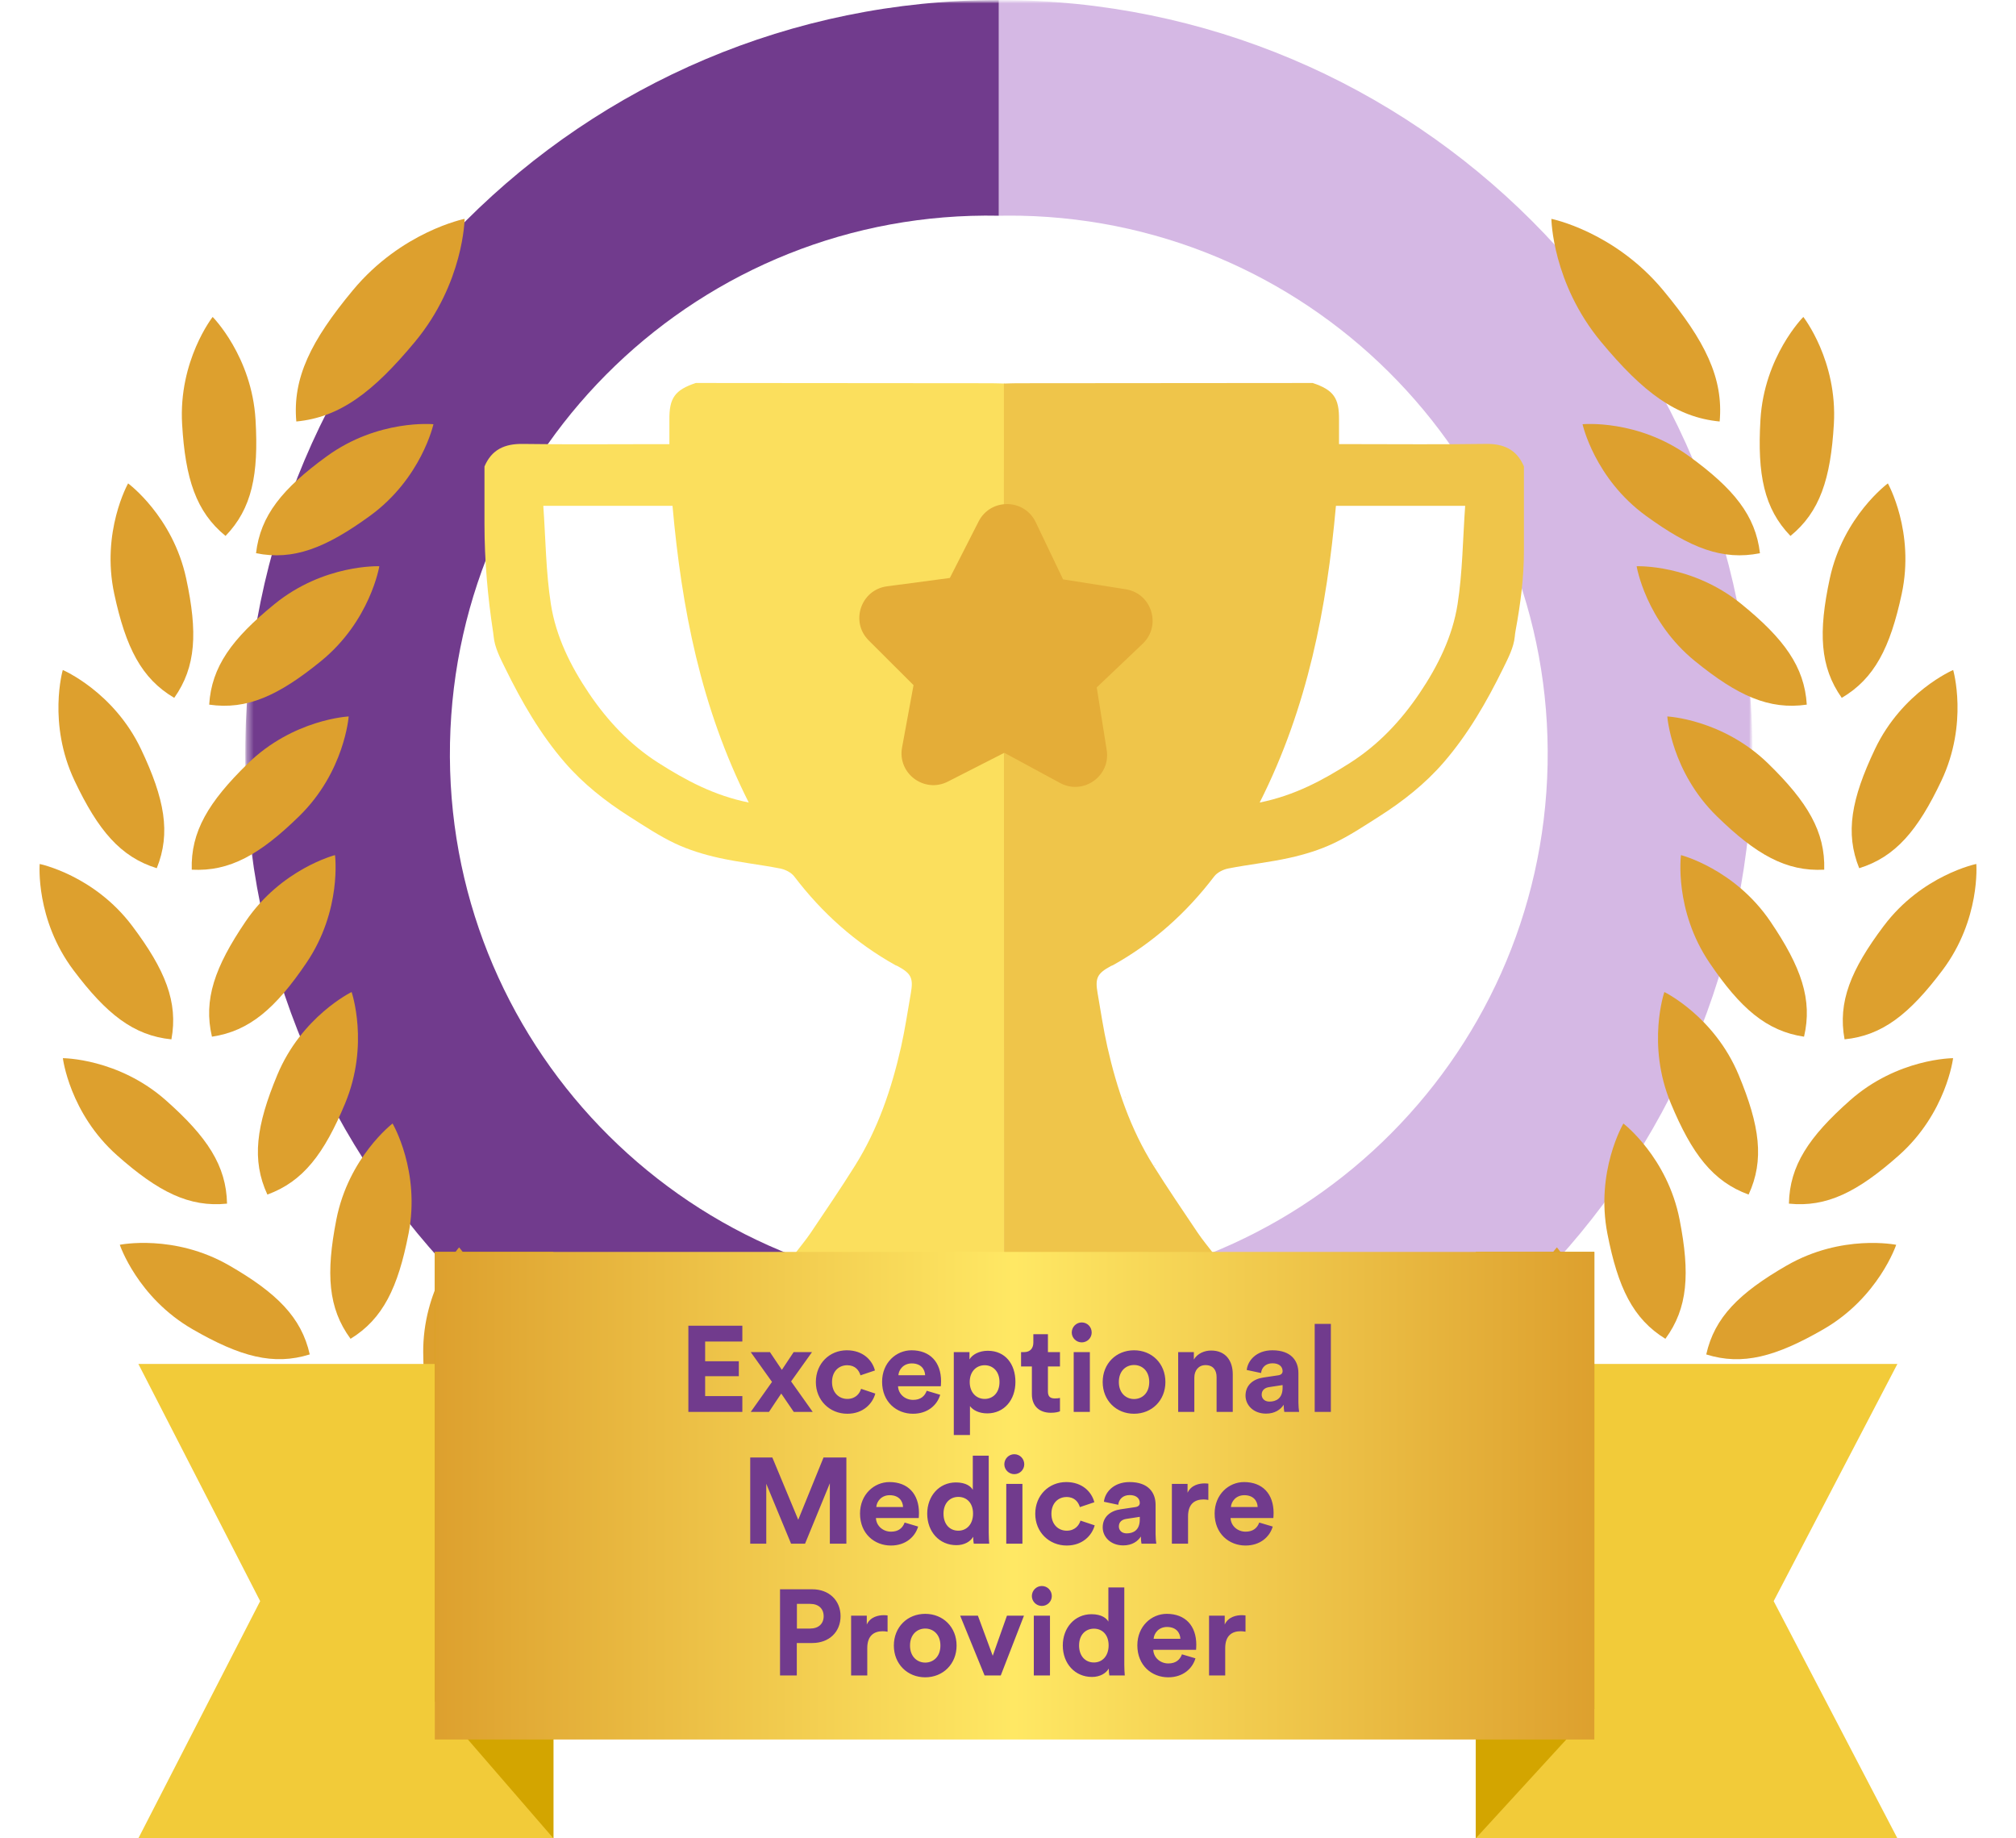 <svg width="306" height="279" viewBox="0 0 306 279" fill="none" xmlns="http://www.w3.org/2000/svg">
<mask id="mask0_2549_12039" style="mask-type:luminance" maskUnits="userSpaceOnUse" x="37" y="0" width="229" height="229">
<path d="M266 0H37.227V228.791H266V0Z" fill="white"/>
</mask>
<g mask="url(#mask0_2549_12039)">
<mask id="mask1_2549_12039" style="mask-type:luminance" maskUnits="userSpaceOnUse" x="37" y="0" width="229" height="229">
<path d="M266 0H37.227V228.791H266V0Z" fill="white"/>
</mask>
<g mask="url(#mask1_2549_12039)">
<path d="M151.604 2.45899e-06C214.772 -0.013 265.989 51.192 266.001 114.371C266.014 177.547 214.817 228.778 151.649 228.791H151.604V196.084C196.698 196.991 233.996 161.158 234.903 116.053C235.803 70.951 199.976 33.65 154.885 32.739C153.793 32.723 152.702 32.723 151.607 32.739V2.45899e-06H151.604Z" fill="#D5B8E4"/>
<path d="M151.603 0V32.739C106.502 31.836 69.207 67.666 68.304 112.771C67.397 157.879 103.227 195.177 148.322 196.084C149.414 196.107 150.508 196.107 151.6 196.084V228.791C88.428 228.791 37.225 177.573 37.225 114.394C37.225 51.215 88.431 0 151.603 0Z" fill="#713B8D"/>
</g>
</g>
<g clip-path="url(#clip0_2549_12039)">
<path d="M105.603 58.125C120.561 58.137 135.519 58.146 150.473 58.162C151.136 58.162 151.803 58.195 152.466 58.211C152.466 64.496 152.453 70.777 152.474 77.061C152.474 77.654 152.68 78.247 152.791 78.835C152.779 78.926 152.775 79.02 152.775 79.111C152.68 79.119 152.585 79.123 152.491 79.136C152.276 79.132 152.058 79.127 151.844 79.123C151.638 79.123 151.436 79.123 151.23 79.123C149.315 78.601 147.59 80.16 147.837 82.198C146.951 84.066 146.012 85.914 145.201 87.816C144.793 88.775 144.196 89.137 143.216 88.98L141.98 89.277L141.853 89.293C141.688 89.293 141.523 89.297 141.359 89.301C141.26 89.293 141.161 89.289 141.062 89.293C140.856 89.392 140.646 89.487 140.44 89.585C140.44 89.585 140.444 89.598 140.44 89.598C140.234 89.598 140.024 89.594 139.818 89.59C139.238 89.659 138.496 88.754 138.056 89.68L137.66 89.894C136.384 89.664 135.033 89.174 134.275 90.828C133.756 91.754 133.237 92.68 132.718 93.602L132.665 95.607C132.92 96.183 132.953 96.973 133.365 97.401C135.35 99.467 137.463 101.414 139.501 103.431L139.509 103.455C139.299 105.711 139.093 107.966 138.883 110.221C138.883 110.221 138.883 110.226 138.883 110.23L138.575 111.629L138.583 114.465L138.908 115.16L140.745 116.708C141.297 116.909 141.832 117.21 142.401 117.3C144.975 117.704 146.75 115.955 148.768 114.86C149.385 114.547 150.003 114.238 150.621 113.926H152.466C152.462 139.398 152.458 164.874 152.453 190.346C141.832 190.346 131.215 190.346 120.594 190.346C121.422 189.259 122.303 188.214 123.065 187.086C125.334 183.711 127.624 180.349 129.782 176.904C133.254 171.364 135.333 165.252 136.762 158.918C137.372 156.214 137.771 153.465 138.253 150.732C138.657 148.432 138.303 147.732 136.215 146.608C136.124 146.559 136.021 146.542 135.931 146.493C129.839 143.098 124.77 138.554 120.553 133.014C120.095 132.413 119.193 131.961 118.423 131.812C115.326 131.207 112.172 130.878 109.091 130.191C106.834 129.689 104.565 128.997 102.477 128.014C100.059 126.869 97.807 125.367 95.537 123.927C91.905 121.618 88.528 118.959 85.711 115.699C82.013 111.419 79.2 106.538 76.716 101.48C75.951 99.924 75.082 98.274 74.929 96.603C74.909 96.397 74.884 96.195 74.855 96.002C74.019 90.552 73.537 85.054 73.537 79.543V70.797C74.629 68.221 76.609 67.336 79.348 67.373C86.168 67.476 92.992 67.406 99.817 67.406H101.604C101.604 66.056 101.616 64.887 101.604 63.718C101.567 60.409 102.436 59.187 105.599 58.129L105.603 58.125ZM113.65 121.799C106.344 107.336 103.461 92.219 102.077 76.773H82.466C82.824 81.852 82.857 86.824 83.615 91.684C84.381 96.599 86.597 101.08 89.401 105.229C92.235 109.427 95.665 113.065 99.94 115.782C104.042 118.391 108.317 120.721 113.658 121.799H113.65Z" fill="#FBDF5D"/>
<path d="M203.244 63.714C203.232 64.883 203.244 66.052 203.244 67.402H205.032C211.856 67.402 218.676 67.472 225.5 67.369C228.243 67.328 230.22 68.217 231.311 70.793V83.585C231.311 87.663 230.784 91.709 230.042 95.718C229.989 96.002 229.952 96.294 229.923 96.599C229.771 98.265 228.898 99.916 228.136 101.476C225.648 106.534 222.839 111.415 219.141 115.695C216.324 118.955 212.947 121.614 209.315 123.923C207.05 125.363 204.793 126.869 202.375 128.009C200.291 128.993 198.022 129.685 195.761 130.187C192.685 130.874 189.53 131.203 186.429 131.808C185.659 131.961 184.757 132.409 184.3 133.01C180.082 138.55 175.013 143.093 168.922 146.489C168.835 146.538 168.728 146.555 168.637 146.604C166.549 147.732 166.195 148.427 166.599 150.728C167.077 153.461 167.476 156.21 168.09 158.914C169.523 165.248 171.599 171.36 175.07 176.9C177.228 180.345 179.518 183.707 181.787 187.082C182.549 188.21 183.431 189.259 184.258 190.342C173.637 190.342 163.02 190.342 152.399 190.342C152.395 164.87 152.39 139.393 152.386 113.921L152.889 113.563C153.544 113.786 154.198 114.012 154.857 114.234C155.269 114.44 155.677 114.65 156.089 114.856C158.107 115.95 159.882 117.7 162.456 117.296C163.185 117.181 163.864 116.72 164.585 116.56L165.944 115.152C165.977 114.992 166.014 114.827 166.047 114.666L166.273 112.374L166.257 110.839C165.899 110.082 165.545 109.32 165.186 108.563L166.241 102.55C166.241 102.55 166.257 102.533 166.265 102.525C168.011 100.825 169.791 99.154 171.479 97.401C171.891 96.973 171.924 96.183 172.179 95.607L172.126 93.602C171.607 92.676 171.088 91.75 170.569 90.828C169.811 89.17 168.464 89.664 167.184 89.894L166.788 89.68C166.348 88.754 165.606 89.659 165.026 89.59C164.82 89.59 164.61 89.594 164.404 89.598V89.585C164.198 89.487 163.988 89.392 163.782 89.293C163.683 89.293 163.584 89.293 163.485 89.301C163.321 89.301 163.156 89.297 162.991 89.293L162.863 89.277L161.628 88.98C160.644 89.133 160.051 88.775 159.643 87.816C158.832 85.914 157.893 84.066 157.007 82.198C157.254 80.16 155.533 78.601 153.614 79.123C153.408 79.123 153.206 79.123 153 79.123C152.786 79.127 152.568 79.132 152.353 79.136C152.259 79.127 152.164 79.119 152.069 79.111C152.069 79.016 152.065 78.926 152.053 78.835C152.164 78.243 152.37 77.654 152.37 77.061C152.39 70.777 152.378 64.496 152.378 58.211C153.041 58.195 153.708 58.162 154.371 58.162C169.333 58.146 184.291 58.137 199.249 58.125C202.412 59.179 203.281 60.405 203.244 63.714ZM204.916 115.782C209.191 113.061 212.618 109.427 215.455 105.229C218.256 101.08 220.471 96.599 221.242 91.684C221.999 86.824 222.028 81.852 222.391 76.773C215.62 76.773 209.241 76.773 202.775 76.773C201.391 92.219 198.508 107.336 191.202 121.799C196.544 120.721 200.814 118.391 204.92 115.782H204.916Z" fill="#EFC54A"/>
<path d="M114.233 215.893C111.231 214.399 110.193 212.296 111.144 209.629C111.836 207.691 113.191 206.728 115.427 206.658C116.968 206.612 118.508 206.637 120.048 206.629C130.847 206.629 141.641 206.629 152.439 206.633L152.472 206.666C152.468 209.74 152.46 212.815 152.456 215.893H114.229H114.233Z" fill="#474F54"/>
<path d="M152.459 215.893C152.463 212.819 152.472 209.744 152.476 206.666C163.274 206.653 174.068 206.645 184.867 206.633C186.242 206.637 187.618 206.645 188.989 206.649C191.464 206.653 193.244 207.905 193.964 210.156C194.479 211.753 193.602 213.922 191.905 215.243C191.497 215.461 191.09 215.675 190.682 215.893H152.455H152.459Z" fill="#32393F"/>
<path d="M152.481 190.34C162.476 190.332 183.591 190.357 184.258 190.34C184.382 191.027 184.802 191.871 184.81 192.558C184.855 197.25 184.851 201.938 184.863 206.63C174.065 206.642 163.271 206.651 152.472 206.663L152.439 206.63C152.452 201.275 152.468 195.69 152.481 190.336V190.34Z" fill="#474F54"/>
<path d="M172.49 144.62C172.779 144.348 173.067 144.076 173.359 143.805C173.071 144.076 172.783 144.348 172.49 144.62Z" fill="#FAC030"/>
<path d="M179.801 184.165C179.623 183.877 179.451 183.589 179.273 183.297C179.451 183.585 179.623 183.873 179.801 184.165Z" fill="#FAC031"/>
<path d="M170.35 146.171C170.428 146.101 170.506 146.035 170.58 145.965C170.502 146.035 170.424 146.101 170.35 146.171Z" fill="#FAC030"/>
<path d="M170.874 166.593C170.783 166.556 170.712 166.493 170.662 166.41C170.733 166.473 170.804 166.535 170.874 166.593Z" fill="#FAC030"/>
<path d="M175.242 176.953V176.887C175.287 176.887 175.337 176.879 175.382 176.875C175.337 176.9 175.287 176.929 175.242 176.953Z" fill="#FAC031"/>
<path d="M152.479 190.57C152.467 195.925 152.454 201.279 152.438 206.634C141.64 206.634 130.841 206.634 120.047 206.63C120.059 201.872 120.055 197.114 120.109 192.356C120.117 191.685 120.422 191.015 120.586 190.344C131.208 190.344 141.825 190.344 152.446 190.344C152.467 190.418 152.479 190.496 152.479 190.574V190.57Z" fill="#646D73"/>
<path d="M195.852 112.695C195.778 112.762 195.707 112.828 195.633 112.89C195.683 112.799 195.757 112.733 195.852 112.695Z" fill="#FAC030"/>
<path d="M161.358 87.931L170.863 89.429C174.821 90.055 176.345 94.94 173.441 97.702L166.469 104.328L167.98 113.827C168.611 117.782 164.426 120.737 160.905 118.832L152.442 114.251L143.871 118.622C140.301 120.441 136.195 117.383 136.92 113.444L138.662 103.986L131.854 97.191C129.021 94.36 130.664 89.511 134.634 88.985L144.172 87.717L148.538 79.144C150.354 75.576 155.477 75.637 157.207 79.251L161.358 87.927V87.931Z" fill="#E4AD38"/>
</g>
<g filter="url(#filter0_d_2549_12039)">
<path d="M236.021 217.065C240.3 213.196 241.681 208.112 241.756 199.789C241.842 190.126 236.313 183.773 236.313 183.773C236.313 183.773 230.675 190.027 230.589 199.689C230.514 208.012 231.807 213.119 236.018 217.065H236.021Z" fill="#DDA02E"/>
</g>
<g filter="url(#filter1_d_2549_12039)">
<path d="M225.707 215.529C227.257 205.99 222.757 198.875 222.757 198.875C222.757 198.875 216.237 204.2 214.687 213.738C213.352 221.953 213.855 227.198 217.419 231.735C222.237 228.56 224.373 223.744 225.707 215.529Z" fill="#DDA02E"/>
</g>
<g filter="url(#filter2_d_2549_12039)">
<path d="M88.578 231.735C92.142 227.198 92.645 221.953 91.31 213.738C89.76 204.2 83.24 198.875 83.24 198.875C83.24 198.875 78.74 205.99 80.29 215.529C81.624 223.744 83.76 228.56 88.578 231.735Z" fill="#DDA02E"/>
</g>
<g filter="url(#filter3_d_2549_12039)">
<path d="M261.021 58.431C261.607 51.844 258.825 46.201 252.44 38.511C245.025 29.586 235.477 27.68 235.477 27.68C235.477 27.68 235.601 37.417 243.016 46.345C249.401 54.032 254.44 57.801 261.021 58.434V58.431Z" fill="#DDA02E"/>
</g>
<g filter="url(#filter4_d_2549_12039)">
<path d="M29.105 126.454C34.866 126.764 39.446 124.161 45.4 118.347C52.312 111.597 52.923 103.199 52.923 103.199C52.923 103.199 44.513 103.608 37.601 110.359C31.647 116.172 28.934 120.69 29.105 126.457V126.454Z" fill="#DDA02E"/>
</g>
<g filter="url(#filter5_d_2549_12039)">
<path d="M56.158 72.753C63.974 67.072 65.789 58.848 65.789 58.848C65.789 58.848 57.41 58.039 49.594 63.72C42.864 68.614 39.526 72.692 38.863 78.423C44.519 79.561 49.425 77.647 56.158 72.753Z" fill="#DDA02E"/>
</g>
<g filter="url(#filter6_d_2549_12039)">
<path d="M64.24 199.793C64.315 208.116 65.696 213.2 69.975 217.068C74.186 213.125 75.479 208.016 75.404 199.693C75.319 190.03 69.68 183.777 69.68 183.777C69.68 183.777 64.154 190.13 64.237 199.793H64.24Z" fill="#DDA02E"/>
</g>
<g filter="url(#filter7_d_2549_12039)">
<path d="M62.981 46.345C70.397 37.417 70.521 27.68 70.521 27.68C70.521 27.68 60.973 29.586 53.558 38.514C47.173 46.201 44.391 51.847 44.977 58.434C51.557 57.804 56.597 54.032 62.981 46.345Z" fill="#DDA02E"/>
</g>
<g filter="url(#filter8_d_2549_12039)">
<path d="M240.209 58.848C240.209 58.848 242.024 67.072 249.84 72.753C256.57 77.647 261.479 79.561 267.135 78.423C266.472 72.692 263.137 68.614 256.404 63.72C248.588 58.039 240.209 58.848 240.209 58.848Z" fill="#DDA02E"/>
</g>
<g filter="url(#filter9_d_2549_12039)">
<path d="M246.408 164.977C246.408 164.977 242.137 172.233 243.985 181.716C245.58 189.884 247.867 194.631 252.782 197.651C256.202 193.004 256.537 187.745 254.942 179.577C253.091 170.091 246.406 164.977 246.406 164.977H246.408Z" fill="#DDA02E"/>
</g>
<g filter="url(#filter10_d_2549_12039)">
<path d="M265.414 175.761C267.834 170.522 267.11 165.305 263.913 157.621C260.203 148.698 252.627 145.023 252.627 145.023C252.627 145.023 249.895 152.987 253.606 161.909C256.802 169.594 259.993 173.786 265.414 175.761Z" fill="#DDA02E"/>
</g>
<g filter="url(#filter11_d_2549_12039)">
<path d="M279.551 100.376C284.524 97.45 286.902 92.749 288.651 84.612C290.682 75.164 286.552 67.828 286.552 67.828C286.552 67.828 279.769 72.816 277.736 82.263C275.987 90.401 276.222 95.662 279.551 100.376Z" fill="#DDA02E"/>
</g>
<g filter="url(#filter12_d_2549_12039)">
<path d="M57.578 80.402C57.578 80.402 49.166 80.046 41.67 86.144C35.214 91.394 32.106 95.647 31.752 101.405C37.46 102.234 42.259 100.057 48.712 94.807C56.208 88.711 57.575 80.402 57.575 80.402H57.578Z" fill="#DDA02E"/>
</g>
<g filter="url(#filter13_d_2549_12039)">
<path d="M282.203 126.229C287.712 124.518 291.105 120.487 294.669 112.968C298.81 104.236 296.464 96.148 296.464 96.148C296.464 96.148 288.72 99.451 284.579 108.182C281.012 115.701 280.037 120.879 282.2 126.229H282.203Z" fill="#DDA02E"/>
</g>
<g filter="url(#filter14_d_2549_12039)">
<path d="M285.92 134.997C280.923 141.651 278.931 146.528 279.978 152.201C285.719 151.629 289.846 148.357 294.847 141.704C300.651 133.978 299.975 125.586 299.975 125.586C299.975 125.586 291.725 127.271 285.923 134.997H285.92Z" fill="#DDA02E"/>
</g>
<g filter="url(#filter15_d_2549_12039)">
<path d="M257.284 94.807C263.74 100.057 268.536 102.234 274.244 101.405C273.893 95.647 270.782 91.394 264.326 86.144C256.831 80.049 248.418 80.402 248.418 80.402C248.418 80.402 249.786 88.711 257.281 94.807H257.284Z" fill="#DDA02E"/>
</g>
<g filter="url(#filter16_d_2549_12039)">
<path d="M278.355 58.833C278.921 49.187 273.719 42.566 273.719 42.566C273.719 42.566 267.776 48.529 267.21 58.178C266.721 66.487 267.757 71.652 271.766 75.802C276.233 72.152 277.866 67.142 278.355 58.836V58.833Z" fill="#DDA02E"/>
</g>
<g filter="url(#filter17_d_2549_12039)">
<path d="M276.89 126.457C277.061 120.69 274.351 116.172 268.395 110.359C261.482 103.608 253.072 103.199 253.072 103.199C253.072 103.199 253.68 111.597 260.595 118.347C266.549 124.161 271.13 126.764 276.89 126.454V126.457Z" fill="#DDA02E"/>
</g>
<g filter="url(#filter18_d_2549_12039)">
<path d="M268.726 134.325C263.303 126.326 255.147 124.242 255.147 124.242C255.147 124.242 254.064 132.593 259.484 140.592C264.153 147.481 268.121 150.949 273.826 151.8C275.149 146.182 273.395 141.217 268.726 134.325Z" fill="#DDA02E"/>
</g>
<g filter="url(#filter19_d_2549_12039)">
<path d="M34.46 177.138C34.352 171.368 31.424 166.988 25.194 161.47C17.961 155.063 9.543 155.062 9.543 155.062C9.543 155.062 10.56 163.421 17.793 169.829C24.023 175.347 28.722 177.726 34.46 177.138Z" fill="#DDA02E"/>
</g>
<g filter="url(#filter20_d_2549_12039)">
<path d="M46.512 140.592C51.935 132.593 50.85 124.242 50.85 124.242C50.85 124.242 42.694 126.326 37.271 134.325C32.602 141.214 30.847 146.182 32.171 151.8C37.876 150.949 41.843 147.481 46.512 140.592Z" fill="#DDA02E"/>
</g>
<g filter="url(#filter21_d_2549_12039)">
<path d="M271.533 177.138C277.271 177.726 281.974 175.35 288.201 169.829C295.434 163.421 296.451 155.062 296.451 155.062C296.451 155.062 288.032 155.063 280.799 161.47C274.569 166.988 271.644 171.368 271.533 177.138Z" fill="#DDA02E"/>
</g>
<g filter="url(#filter22_d_2549_12039)">
<path d="M238.109 228.024C229.848 229.022 224.95 230.962 221.582 235.645C225.969 239.392 231.188 240.108 239.449 239.11C249.041 237.953 254.627 231.652 254.627 231.652C254.627 231.652 247.701 226.867 238.109 228.024Z" fill="#DDA02E"/>
</g>
<g filter="url(#filter23_d_2549_12039)">
<path d="M271.197 186.528C263.989 190.687 260.245 194.392 258.982 200.024C264.489 201.751 269.569 200.361 276.777 196.202C285.146 191.372 287.815 183.386 287.815 183.386C287.815 183.386 279.565 181.701 271.197 186.531V186.528Z" fill="#DDA02E"/>
</g>
<g filter="url(#filter24_d_2549_12039)">
<path d="M256.357 209.156C248.464 211.789 244.052 214.669 241.689 219.933C246.737 222.726 251.995 222.383 259.888 219.75C269.055 216.694 273.268 209.405 273.268 209.405C273.268 209.405 265.524 206.1 256.357 209.156Z" fill="#DDA02E"/>
</g>
<g filter="url(#filter25_d_2549_12039)">
<path d="M34.232 75.802C38.241 71.652 39.277 66.487 38.788 58.178C38.221 48.532 32.279 42.566 32.279 42.566C32.279 42.566 27.076 49.187 27.643 58.833C28.132 67.142 29.765 72.149 34.232 75.799V75.802Z" fill="#DDA02E"/>
</g>
<g filter="url(#filter26_d_2549_12039)">
<path d="M26.446 100.376C29.775 95.665 30.01 90.401 28.261 82.263C26.231 72.816 19.445 67.828 19.445 67.828C19.445 67.828 15.312 75.164 17.346 84.612C19.095 92.749 21.473 97.45 26.446 100.376Z" fill="#DDA02E"/>
</g>
<g filter="url(#filter27_d_2549_12039)">
<path d="M67.886 228.024C58.293 226.867 51.367 231.652 51.367 231.652C51.367 231.652 56.953 237.953 66.546 239.11C74.806 240.108 80.025 239.392 84.412 235.645C81.045 230.962 76.146 229.022 67.886 228.024Z" fill="#DDA02E"/>
</g>
<g filter="url(#filter28_d_2549_12039)">
<path d="M52.391 161.909C56.101 152.987 53.369 145.023 53.369 145.023C53.369 145.023 45.793 148.698 42.083 157.621C38.886 165.305 38.162 170.522 40.583 175.761C46.003 173.786 49.194 169.594 52.391 161.909Z" fill="#DDA02E"/>
</g>
<g filter="url(#filter29_d_2549_12039)">
<path d="M62.009 181.716C63.86 172.23 59.586 164.977 59.586 164.977C59.586 164.977 52.9 170.094 51.049 179.577C49.455 187.745 49.792 193.004 53.209 197.651C58.124 194.631 60.412 189.884 62.006 181.716H62.009Z" fill="#DDA02E"/>
</g>
<g filter="url(#filter30_d_2549_12039)">
<path d="M23.794 126.229C25.957 120.879 24.982 115.701 21.415 108.182C17.274 99.451 9.53 96.148 9.53 96.148C9.53 96.148 7.187 104.236 11.325 112.968C14.892 120.489 18.282 124.518 23.791 126.229H23.794Z" fill="#DDA02E"/>
</g>
<g filter="url(#filter31_d_2549_12039)">
<path d="M47.016 200.022C45.753 194.391 42.01 190.688 34.802 186.527C26.433 181.697 18.184 183.382 18.184 183.382C18.184 183.382 20.852 191.368 29.221 196.198C36.429 200.357 41.51 201.747 47.016 200.02V200.022Z" fill="#DDA02E"/>
</g>
<g filter="url(#filter32_d_2549_12039)">
<path d="M64.307 219.929C61.945 214.665 57.532 211.785 49.639 209.152C40.472 206.096 32.728 209.401 32.728 209.401C32.728 209.401 36.942 216.69 46.108 219.746C54.002 222.38 59.259 222.722 64.307 219.929Z" fill="#DDA02E"/>
</g>
<g filter="url(#filter33_d_2549_12039)">
<path d="M26.018 152.205C27.065 146.532 25.073 141.655 20.076 135.001C14.271 127.273 6.024 125.59 6.024 125.59C6.024 125.59 5.347 133.982 11.152 141.708C16.15 148.361 20.28 151.633 26.021 152.205H26.018Z" fill="#DDA02E"/>
</g>
<path d="M224 279L224 207L288 207L269.217 243L288 279L224 279Z" fill="#F2CB39"/>
<path d="M84 279L84 207L21 207L39.489 243L21 279L84 279Z" fill="#F2CB39"/>
<path d="M242 259.351L224 279L224 190L242 190L242 259.351Z" fill="#D3A500"/>
<path d="M66 258.195L84 279L84 190L66 190L66 258.195Z" fill="#D3A500"/>
<rect x="242" y="264" width="176" height="74" transform="rotate(-180 242 264)" fill="url(#paint0_linear_2549_12039)"/>
<path d="M112.677 214.285H104.484V201.202H112.677V203.601H107.031V206.591H112.142V208.86H107.031V211.886H112.677V214.285ZM113.951 214.285L117.18 209.727L113.951 205.207H116.866C117.18 205.705 118.361 207.402 118.675 207.901L120.465 205.207H123.251L120.077 209.654L123.362 214.285H120.483L118.582 211.499C118.25 211.997 117.032 213.787 116.719 214.285H113.951ZM128.596 207.199C127.341 207.199 126.289 208.104 126.289 209.746C126.289 211.388 127.36 212.311 128.614 212.311C129.869 212.311 130.497 211.48 130.7 210.779L132.858 211.499C132.452 213.012 131.032 214.562 128.614 214.562C125.939 214.562 123.835 212.532 123.835 209.746C123.835 206.941 125.902 204.93 128.541 204.93C131.013 204.93 132.416 206.461 132.803 207.993L130.607 208.731C130.386 207.974 129.814 207.199 128.596 207.199ZM136.363 208.713H140.422C140.386 207.808 139.795 206.923 138.393 206.923C137.119 206.923 136.418 207.882 136.363 208.713ZM140.662 211.074L142.71 211.683C142.249 213.252 140.81 214.562 138.577 214.562C136.086 214.562 133.89 212.772 133.89 209.709C133.89 206.812 136.031 204.93 138.356 204.93C141.16 204.93 142.84 206.72 142.84 209.635C142.84 209.986 142.803 210.355 142.803 210.392H136.308C136.363 211.591 137.378 212.458 138.596 212.458C139.74 212.458 140.367 211.886 140.662 211.074ZM147.226 217.791H144.772V205.207H147.153V206.314C147.559 205.613 148.573 205.004 149.939 205.004C152.596 205.004 154.128 207.033 154.128 209.727C154.128 212.477 152.411 214.507 149.847 214.507C148.592 214.507 147.669 214.008 147.226 213.399V217.791ZM151.71 209.746C151.71 208.141 150.714 207.199 149.459 207.199C148.204 207.199 147.189 208.141 147.189 209.746C147.189 211.351 148.204 212.311 149.459 212.311C150.714 212.311 151.71 211.37 151.71 209.746ZM159.061 202.494V205.207H160.888V207.384H159.061V211.185C159.061 211.979 159.43 212.237 160.131 212.237C160.426 212.237 160.758 212.2 160.888 212.163V214.193C160.666 214.285 160.223 214.414 159.504 214.414C157.732 214.414 156.625 213.363 156.625 211.61V207.384H154.983V205.207H155.444C156.404 205.207 156.847 204.579 156.847 203.767V202.494H159.061ZM165.426 214.285H162.972V205.207H165.426V214.285ZM162.677 202.236C162.677 201.387 163.36 200.704 164.19 200.704C165.039 200.704 165.703 201.387 165.703 202.236C165.703 203.048 165.039 203.73 164.19 203.73C163.36 203.73 162.677 203.048 162.677 202.236ZM172.132 212.329C173.331 212.329 174.438 211.462 174.438 209.746C174.438 208.03 173.331 207.163 172.132 207.163C170.932 207.163 169.825 208.03 169.825 209.746C169.825 211.444 170.932 212.329 172.132 212.329ZM172.132 204.93C174.844 204.93 176.892 206.941 176.892 209.746C176.892 212.532 174.844 214.562 172.132 214.562C169.419 214.562 167.371 212.532 167.371 209.746C167.371 206.941 169.419 204.93 172.132 204.93ZM181.284 209.063V214.285H178.83V205.207H181.21V206.332C181.764 205.391 182.852 204.967 183.83 204.967C186.081 204.967 187.115 206.572 187.115 208.565V214.285H184.661V208.989C184.661 207.974 184.162 207.181 182.981 207.181C181.911 207.181 181.284 208.011 181.284 209.063ZM189.052 211.813C189.052 210.189 190.251 209.285 191.764 209.063L193.997 208.731C194.514 208.657 194.68 208.399 194.68 208.085C194.68 207.439 194.182 206.904 193.148 206.904C192.078 206.904 191.488 207.587 191.414 208.38L189.236 207.919C189.384 206.498 190.694 204.93 193.13 204.93C196.008 204.93 197.079 206.554 197.079 208.38V212.846C197.079 213.326 197.134 213.971 197.189 214.285H194.938C194.883 214.045 194.846 213.547 194.846 213.196C194.385 213.916 193.517 214.543 192.17 214.543C190.233 214.543 189.052 213.233 189.052 211.813ZM192.687 212.717C193.72 212.717 194.68 212.219 194.68 210.613V210.207L192.632 210.521C192.004 210.613 191.506 210.964 191.506 211.665C191.506 212.2 191.894 212.717 192.687 212.717ZM202.007 214.285H199.552V200.926H202.007V214.285ZM128.468 234.285H125.959V225.114L122.195 234.285H120.073L116.308 225.188V234.285H113.873V221.202H117.231L121.161 230.65L124.999 221.202H128.468V234.285ZM133.011 228.713H137.071C137.034 227.808 136.443 226.923 135.041 226.923C133.768 226.923 133.067 227.882 133.011 228.713ZM137.311 231.074L139.359 231.683C138.897 233.252 137.458 234.562 135.225 234.562C132.734 234.562 130.539 232.772 130.539 229.709C130.539 226.812 132.679 224.93 135.004 224.93C137.809 224.93 139.488 226.72 139.488 229.635C139.488 229.986 139.451 230.355 139.451 230.392H132.956C133.011 231.591 134.026 232.458 135.244 232.458C136.388 232.458 137.015 231.886 137.311 231.074ZM150.075 220.926V232.643C150.075 233.252 150.112 233.916 150.148 234.285H147.805C147.768 234.101 147.713 233.658 147.713 233.233C147.307 233.953 146.384 234.507 145.166 234.507C142.583 234.507 140.738 232.477 140.738 229.727C140.738 227.07 142.528 224.985 145.093 224.985C146.661 224.985 147.399 225.631 147.657 226.111V220.926H150.075ZM143.21 229.727C143.21 231.351 144.17 232.311 145.462 232.311C146.716 232.311 147.694 231.351 147.694 229.709C147.694 228.085 146.716 227.181 145.462 227.181C144.207 227.181 143.21 228.104 143.21 229.727ZM155.191 234.285H152.737V225.207H155.191V234.285ZM152.442 222.236C152.442 221.387 153.124 220.704 153.955 220.704C154.804 220.704 155.468 221.387 155.468 222.236C155.468 223.048 154.804 223.73 153.955 223.73C153.124 223.73 152.442 223.048 152.442 222.236ZM161.897 227.199C160.642 227.199 159.59 228.104 159.59 229.746C159.59 231.388 160.66 232.311 161.915 232.311C163.17 232.311 163.797 231.48 164 230.779L166.159 231.499C165.753 233.012 164.332 234.562 161.915 234.562C159.239 234.562 157.136 232.532 157.136 229.746C157.136 226.941 159.202 224.93 161.841 224.93C164.314 224.93 165.716 226.461 166.104 227.993L163.908 228.731C163.686 227.974 163.114 227.199 161.897 227.199ZM167.374 231.813C167.374 230.189 168.573 229.285 170.087 229.063L172.319 228.731C172.836 228.657 173.002 228.399 173.002 228.085C173.002 227.439 172.504 226.904 171.471 226.904C170.4 226.904 169.81 227.587 169.736 228.38L167.559 227.919C167.706 226.498 169.016 224.93 171.452 224.93C174.331 224.93 175.401 226.554 175.401 228.38V232.846C175.401 233.326 175.456 233.971 175.512 234.285H173.26C173.205 234.045 173.168 233.547 173.168 233.196C172.707 233.916 171.84 234.543 170.493 234.543C168.555 234.543 167.374 233.233 167.374 231.813ZM171.009 232.717C172.043 232.717 173.002 232.219 173.002 230.613V230.207L170.954 230.521C170.326 230.613 169.828 230.964 169.828 231.665C169.828 232.2 170.216 232.717 171.009 232.717ZM183.41 225.17V227.642C183.133 227.587 182.894 227.569 182.672 227.569C181.417 227.569 180.329 228.177 180.329 230.133V234.285H177.875V225.207H180.255V226.554C180.809 225.354 182.063 225.133 182.838 225.133C183.041 225.133 183.226 225.151 183.41 225.17ZM186.836 228.713H190.896C190.859 227.808 190.268 226.923 188.866 226.923C187.593 226.923 186.892 227.882 186.836 228.713ZM191.136 231.074L193.184 231.683C192.723 233.252 191.283 234.562 189.051 234.562C186.56 234.562 184.364 232.772 184.364 229.709C184.364 226.812 186.504 224.93 188.829 224.93C191.634 224.93 193.313 226.72 193.313 229.635C193.313 229.986 193.276 230.355 193.276 230.392H186.781C186.836 231.591 187.851 232.458 189.069 232.458C190.213 232.458 190.84 231.886 191.136 231.074ZM120.96 247.163H122.972C124.245 247.163 125.02 246.424 125.02 245.299C125.02 244.136 124.245 243.417 122.972 243.417H120.96V247.163ZM123.285 249.358H120.942V254.285H118.396V241.202H123.285C125.869 241.202 127.585 242.919 127.585 245.28C127.585 247.661 125.869 249.358 123.285 249.358ZM134.721 245.17V247.642C134.444 247.587 134.204 247.569 133.983 247.569C132.728 247.569 131.639 248.177 131.639 250.133V254.285H129.185V245.207H131.565V246.554C132.119 245.354 133.374 245.133 134.149 245.133C134.352 245.133 134.536 245.151 134.721 245.17ZM140.435 252.329C141.634 252.329 142.741 251.462 142.741 249.746C142.741 248.03 141.634 247.163 140.435 247.163C139.236 247.163 138.128 248.03 138.128 249.746C138.128 251.444 139.236 252.329 140.435 252.329ZM140.435 244.93C143.147 244.93 145.196 246.941 145.196 249.746C145.196 252.532 143.147 254.562 140.435 254.562C137.722 254.562 135.674 252.532 135.674 249.746C135.674 246.941 137.722 244.93 140.435 244.93ZM155.424 245.207L151.9 254.285H149.446L145.737 245.207H148.431L150.682 251.296L152.841 245.207H155.424ZM159.372 254.285H156.918V245.207H159.372V254.285ZM156.622 242.236C156.622 241.387 157.305 240.704 158.135 240.704C158.984 240.704 159.649 241.387 159.649 242.236C159.649 243.048 158.984 243.73 158.135 243.73C157.305 243.73 156.622 243.048 156.622 242.236ZM170.653 240.926V252.643C170.653 253.252 170.69 253.916 170.727 254.285H168.384C168.347 254.101 168.291 253.658 168.291 253.233C167.885 253.953 166.963 254.507 165.745 254.507C163.162 254.507 161.316 252.477 161.316 249.727C161.316 247.07 163.106 244.985 165.671 244.985C167.24 244.985 167.978 245.631 168.236 246.111V240.926H170.653ZM163.789 249.727C163.789 251.351 164.749 252.311 166.04 252.311C167.295 252.311 168.273 251.351 168.273 249.709C168.273 248.085 167.295 247.181 166.04 247.181C164.785 247.181 163.789 248.104 163.789 249.727ZM175.105 248.713H179.165C179.128 247.808 178.538 246.923 177.135 246.923C175.862 246.923 175.161 247.882 175.105 248.713ZM179.405 251.074L181.453 251.683C180.992 253.252 179.552 254.562 177.32 254.562C174.829 254.562 172.633 252.772 172.633 249.709C172.633 246.812 174.773 244.93 177.098 244.93C179.903 244.93 181.582 246.72 181.582 249.635C181.582 249.986 181.545 250.355 181.545 250.392H175.05C175.105 251.591 176.12 252.458 177.338 252.458C178.482 252.458 179.11 251.886 179.405 251.074ZM189.05 245.17V247.642C188.774 247.587 188.534 247.569 188.312 247.569C187.058 247.569 185.969 248.177 185.969 250.133V254.285H183.515V245.207H185.895V246.554C186.449 245.354 187.703 245.133 188.478 245.133C188.681 245.133 188.866 245.151 189.05 245.17Z" fill="#713B8D"/>
<defs>
<filter id="filter0_d_2549_12039" x="225.05" y="183.773" width="22.243" height="44.364" filterUnits="userSpaceOnUse" color-interpolation-filters="sRGB">
<feFlood flood-opacity="0" result="BackgroundImageFix"/>
<feColorMatrix in="SourceAlpha" type="matrix" values="0 0 0 0 0 0 0 0 0 0 0 0 0 0 0 0 0 0 127 0" result="hardAlpha"/>
<feOffset dy="5.536"/>
<feGaussianBlur stdDeviation="2.768"/>
<feComposite in2="hardAlpha" operator="out"/>
<feColorMatrix type="matrix" values="0 0 0 0 0 0 0 0 0 0 0 0 0 0 0 0 0 0 0.25 0"/>
<feBlend mode="normal" in2="BackgroundImageFix" result="effect1_dropShadow_2549_12039"/>
<feBlend mode="normal" in="SourceGraphic" in2="effect1_dropShadow_2549_12039" result="shape"/>
</filter>
<filter id="filter1_d_2549_12039" x="208.474" y="198.875" width="23.093" height="43.931" filterUnits="userSpaceOnUse" color-interpolation-filters="sRGB">
<feFlood flood-opacity="0" result="BackgroundImageFix"/>
<feColorMatrix in="SourceAlpha" type="matrix" values="0 0 0 0 0 0 0 0 0 0 0 0 0 0 0 0 0 0 127 0" result="hardAlpha"/>
<feOffset dy="5.536"/>
<feGaussianBlur stdDeviation="2.768"/>
<feComposite in2="hardAlpha" operator="out"/>
<feColorMatrix type="matrix" values="0 0 0 0 0 0 0 0 0 0 0 0 0 0 0 0 0 0 0.25 0"/>
<feBlend mode="normal" in2="BackgroundImageFix" result="effect1_dropShadow_2549_12039"/>
<feBlend mode="normal" in="SourceGraphic" in2="effect1_dropShadow_2549_12039" result="shape"/>
</filter>
<filter id="filter2_d_2549_12039" x="74.429" y="198.875" width="23.093" height="43.931" filterUnits="userSpaceOnUse" color-interpolation-filters="sRGB">
<feFlood flood-opacity="0" result="BackgroundImageFix"/>
<feColorMatrix in="SourceAlpha" type="matrix" values="0 0 0 0 0 0 0 0 0 0 0 0 0 0 0 0 0 0 127 0" result="hardAlpha"/>
<feOffset dy="5.536"/>
<feGaussianBlur stdDeviation="2.768"/>
<feComposite in2="hardAlpha" operator="out"/>
<feColorMatrix type="matrix" values="0 0 0 0 0 0 0 0 0 0 0 0 0 0 0 0 0 0 0.25 0"/>
<feBlend mode="normal" in2="BackgroundImageFix" result="effect1_dropShadow_2549_12039"/>
<feBlend mode="normal" in="SourceGraphic" in2="effect1_dropShadow_2549_12039" result="shape"/>
</filter>
<filter id="filter3_d_2549_12039" x="229.941" y="27.68" width="36.693" height="41.825" filterUnits="userSpaceOnUse" color-interpolation-filters="sRGB">
<feFlood flood-opacity="0" result="BackgroundImageFix"/>
<feColorMatrix in="SourceAlpha" type="matrix" values="0 0 0 0 0 0 0 0 0 0 0 0 0 0 0 0 0 0 127 0" result="hardAlpha"/>
<feOffset dy="5.536"/>
<feGaussianBlur stdDeviation="2.768"/>
<feComposite in2="hardAlpha" operator="out"/>
<feColorMatrix type="matrix" values="0 0 0 0 0 0 0 0 0 0 0 0 0 0 0 0 0 0 0.25 0"/>
<feBlend mode="normal" in2="BackgroundImageFix" result="effect1_dropShadow_2549_12039"/>
<feBlend mode="normal" in="SourceGraphic" in2="effect1_dropShadow_2549_12039" result="shape"/>
</filter>
<filter id="filter4_d_2549_12039" x="23.562" y="103.199" width="34.898" height="34.353" filterUnits="userSpaceOnUse" color-interpolation-filters="sRGB">
<feFlood flood-opacity="0" result="BackgroundImageFix"/>
<feColorMatrix in="SourceAlpha" type="matrix" values="0 0 0 0 0 0 0 0 0 0 0 0 0 0 0 0 0 0 127 0" result="hardAlpha"/>
<feOffset dy="5.536"/>
<feGaussianBlur stdDeviation="2.768"/>
<feComposite in2="hardAlpha" operator="out"/>
<feColorMatrix type="matrix" values="0 0 0 0 0 0 0 0 0 0 0 0 0 0 0 0 0 0 0.25 0"/>
<feBlend mode="normal" in2="BackgroundImageFix" result="effect1_dropShadow_2549_12039"/>
<feBlend mode="normal" in="SourceGraphic" in2="effect1_dropShadow_2549_12039" result="shape"/>
</filter>
<filter id="filter5_d_2549_12039" x="33.328" y="58.809" width="37.997" height="31.005" filterUnits="userSpaceOnUse" color-interpolation-filters="sRGB">
<feFlood flood-opacity="0" result="BackgroundImageFix"/>
<feColorMatrix in="SourceAlpha" type="matrix" values="0 0 0 0 0 0 0 0 0 0 0 0 0 0 0 0 0 0 127 0" result="hardAlpha"/>
<feOffset dy="5.536"/>
<feGaussianBlur stdDeviation="2.768"/>
<feComposite in2="hardAlpha" operator="out"/>
<feColorMatrix type="matrix" values="0 0 0 0 0 0 0 0 0 0 0 0 0 0 0 0 0 0 0.25 0"/>
<feBlend mode="normal" in2="BackgroundImageFix" result="effect1_dropShadow_2549_12039"/>
<feBlend mode="normal" in="SourceGraphic" in2="effect1_dropShadow_2549_12039" result="shape"/>
</filter>
<filter id="filter6_d_2549_12039" x="58.701" y="183.777" width="22.243" height="44.364" filterUnits="userSpaceOnUse" color-interpolation-filters="sRGB">
<feFlood flood-opacity="0" result="BackgroundImageFix"/>
<feColorMatrix in="SourceAlpha" type="matrix" values="0 0 0 0 0 0 0 0 0 0 0 0 0 0 0 0 0 0 127 0" result="hardAlpha"/>
<feOffset dy="5.536"/>
<feGaussianBlur stdDeviation="2.768"/>
<feComposite in2="hardAlpha" operator="out"/>
<feColorMatrix type="matrix" values="0 0 0 0 0 0 0 0 0 0 0 0 0 0 0 0 0 0 0.25 0"/>
<feBlend mode="normal" in2="BackgroundImageFix" result="effect1_dropShadow_2549_12039"/>
<feBlend mode="normal" in="SourceGraphic" in2="effect1_dropShadow_2549_12039" result="shape"/>
</filter>
<filter id="filter7_d_2549_12039" x="39.365" y="27.68" width="36.693" height="41.825" filterUnits="userSpaceOnUse" color-interpolation-filters="sRGB">
<feFlood flood-opacity="0" result="BackgroundImageFix"/>
<feColorMatrix in="SourceAlpha" type="matrix" values="0 0 0 0 0 0 0 0 0 0 0 0 0 0 0 0 0 0 127 0" result="hardAlpha"/>
<feOffset dy="5.536"/>
<feGaussianBlur stdDeviation="2.768"/>
<feComposite in2="hardAlpha" operator="out"/>
<feColorMatrix type="matrix" values="0 0 0 0 0 0 0 0 0 0 0 0 0 0 0 0 0 0 0.25 0"/>
<feBlend mode="normal" in2="BackgroundImageFix" result="effect1_dropShadow_2549_12039"/>
<feBlend mode="normal" in="SourceGraphic" in2="effect1_dropShadow_2549_12039" result="shape"/>
</filter>
<filter id="filter8_d_2549_12039" x="234.673" y="58.809" width="37.997" height="31.005" filterUnits="userSpaceOnUse" color-interpolation-filters="sRGB">
<feFlood flood-opacity="0" result="BackgroundImageFix"/>
<feColorMatrix in="SourceAlpha" type="matrix" values="0 0 0 0 0 0 0 0 0 0 0 0 0 0 0 0 0 0 127 0" result="hardAlpha"/>
<feOffset dy="5.536"/>
<feGaussianBlur stdDeviation="2.768"/>
<feComposite in2="hardAlpha" operator="out"/>
<feColorMatrix type="matrix" values="0 0 0 0 0 0 0 0 0 0 0 0 0 0 0 0 0 0 0.25 0"/>
<feBlend mode="normal" in2="BackgroundImageFix" result="effect1_dropShadow_2549_12039"/>
<feBlend mode="normal" in="SourceGraphic" in2="effect1_dropShadow_2549_12039" result="shape"/>
</filter>
<filter id="filter9_d_2549_12039" x="237.986" y="164.977" width="23.411" height="43.747" filterUnits="userSpaceOnUse" color-interpolation-filters="sRGB">
<feFlood flood-opacity="0" result="BackgroundImageFix"/>
<feColorMatrix in="SourceAlpha" type="matrix" values="0 0 0 0 0 0 0 0 0 0 0 0 0 0 0 0 0 0 127 0" result="hardAlpha"/>
<feOffset dy="5.536"/>
<feGaussianBlur stdDeviation="2.768"/>
<feComposite in2="hardAlpha" operator="out"/>
<feColorMatrix type="matrix" values="0 0 0 0 0 0 0 0 0 0 0 0 0 0 0 0 0 0 0.25 0"/>
<feBlend mode="normal" in2="BackgroundImageFix" result="effect1_dropShadow_2549_12039"/>
<feBlend mode="normal" in="SourceGraphic" in2="effect1_dropShadow_2549_12039" result="shape"/>
</filter>
<filter id="filter10_d_2549_12039" x="246.123" y="145.023" width="26.265" height="41.81" filterUnits="userSpaceOnUse" color-interpolation-filters="sRGB">
<feFlood flood-opacity="0" result="BackgroundImageFix"/>
<feColorMatrix in="SourceAlpha" type="matrix" values="0 0 0 0 0 0 0 0 0 0 0 0 0 0 0 0 0 0 127 0" result="hardAlpha"/>
<feOffset dy="5.536"/>
<feGaussianBlur stdDeviation="2.768"/>
<feComposite in2="hardAlpha" operator="out"/>
<feColorMatrix type="matrix" values="0 0 0 0 0 0 0 0 0 0 0 0 0 0 0 0 0 0 0.25 0"/>
<feBlend mode="normal" in2="BackgroundImageFix" result="effect1_dropShadow_2549_12039"/>
<feBlend mode="normal" in="SourceGraphic" in2="effect1_dropShadow_2549_12039" result="shape"/>
</filter>
<filter id="filter11_d_2549_12039" x="271.124" y="67.828" width="23.624" height="43.618" filterUnits="userSpaceOnUse" color-interpolation-filters="sRGB">
<feFlood flood-opacity="0" result="BackgroundImageFix"/>
<feColorMatrix in="SourceAlpha" type="matrix" values="0 0 0 0 0 0 0 0 0 0 0 0 0 0 0 0 0 0 127 0" result="hardAlpha"/>
<feOffset dy="5.536"/>
<feGaussianBlur stdDeviation="2.768"/>
<feComposite in2="hardAlpha" operator="out"/>
<feColorMatrix type="matrix" values="0 0 0 0 0 0 0 0 0 0 0 0 0 0 0 0 0 0 0.25 0"/>
<feBlend mode="normal" in2="BackgroundImageFix" result="effect1_dropShadow_2549_12039"/>
<feBlend mode="normal" in="SourceGraphic" in2="effect1_dropShadow_2549_12039" result="shape"/>
</filter>
<filter id="filter12_d_2549_12039" x="26.216" y="80.398" width="36.898" height="32.251" filterUnits="userSpaceOnUse" color-interpolation-filters="sRGB">
<feFlood flood-opacity="0" result="BackgroundImageFix"/>
<feColorMatrix in="SourceAlpha" type="matrix" values="0 0 0 0 0 0 0 0 0 0 0 0 0 0 0 0 0 0 127 0" result="hardAlpha"/>
<feOffset dy="5.536"/>
<feGaussianBlur stdDeviation="2.768"/>
<feComposite in2="hardAlpha" operator="out"/>
<feColorMatrix type="matrix" values="0 0 0 0 0 0 0 0 0 0 0 0 0 0 0 0 0 0 0.25 0"/>
<feBlend mode="normal" in2="BackgroundImageFix" result="effect1_dropShadow_2549_12039"/>
<feBlend mode="normal" in="SourceGraphic" in2="effect1_dropShadow_2549_12039" result="shape"/>
</filter>
<filter id="filter13_d_2549_12039" x="275.523" y="96.148" width="27.14" height="41.153" filterUnits="userSpaceOnUse" color-interpolation-filters="sRGB">
<feFlood flood-opacity="0" result="BackgroundImageFix"/>
<feColorMatrix in="SourceAlpha" type="matrix" values="0 0 0 0 0 0 0 0 0 0 0 0 0 0 0 0 0 0 127 0" result="hardAlpha"/>
<feOffset dy="5.536"/>
<feGaussianBlur stdDeviation="2.768"/>
<feComposite in2="hardAlpha" operator="out"/>
<feColorMatrix type="matrix" values="0 0 0 0 0 0 0 0 0 0 0 0 0 0 0 0 0 0 0.25 0"/>
<feBlend mode="normal" in2="BackgroundImageFix" result="effect1_dropShadow_2549_12039"/>
<feBlend mode="normal" in="SourceGraphic" in2="effect1_dropShadow_2549_12039" result="shape"/>
</filter>
<filter id="filter14_d_2549_12039" x="274.171" y="125.586" width="31.362" height="37.685" filterUnits="userSpaceOnUse" color-interpolation-filters="sRGB">
<feFlood flood-opacity="0" result="BackgroundImageFix"/>
<feColorMatrix in="SourceAlpha" type="matrix" values="0 0 0 0 0 0 0 0 0 0 0 0 0 0 0 0 0 0 127 0" result="hardAlpha"/>
<feOffset dy="5.536"/>
<feGaussianBlur stdDeviation="2.768"/>
<feComposite in2="hardAlpha" operator="out"/>
<feColorMatrix type="matrix" values="0 0 0 0 0 0 0 0 0 0 0 0 0 0 0 0 0 0 0.25 0"/>
<feBlend mode="normal" in2="BackgroundImageFix" result="effect1_dropShadow_2549_12039"/>
<feBlend mode="normal" in="SourceGraphic" in2="effect1_dropShadow_2549_12039" result="shape"/>
</filter>
<filter id="filter15_d_2549_12039" x="242.882" y="80.398" width="36.898" height="32.251" filterUnits="userSpaceOnUse" color-interpolation-filters="sRGB">
<feFlood flood-opacity="0" result="BackgroundImageFix"/>
<feColorMatrix in="SourceAlpha" type="matrix" values="0 0 0 0 0 0 0 0 0 0 0 0 0 0 0 0 0 0 127 0" result="hardAlpha"/>
<feOffset dy="5.536"/>
<feGaussianBlur stdDeviation="2.768"/>
<feComposite in2="hardAlpha" operator="out"/>
<feColorMatrix type="matrix" values="0 0 0 0 0 0 0 0 0 0 0 0 0 0 0 0 0 0 0.25 0"/>
<feBlend mode="normal" in2="BackgroundImageFix" result="effect1_dropShadow_2549_12039"/>
<feBlend mode="normal" in="SourceGraphic" in2="effect1_dropShadow_2549_12039" result="shape"/>
</filter>
<filter id="filter16_d_2549_12039" x="261.562" y="42.566" width="22.372" height="44.306" filterUnits="userSpaceOnUse" color-interpolation-filters="sRGB">
<feFlood flood-opacity="0" result="BackgroundImageFix"/>
<feColorMatrix in="SourceAlpha" type="matrix" values="0 0 0 0 0 0 0 0 0 0 0 0 0 0 0 0 0 0 127 0" result="hardAlpha"/>
<feOffset dy="5.536"/>
<feGaussianBlur stdDeviation="2.768"/>
<feComposite in2="hardAlpha" operator="out"/>
<feColorMatrix type="matrix" values="0 0 0 0 0 0 0 0 0 0 0 0 0 0 0 0 0 0 0.25 0"/>
<feBlend mode="normal" in2="BackgroundImageFix" result="effect1_dropShadow_2549_12039"/>
<feBlend mode="normal" in="SourceGraphic" in2="effect1_dropShadow_2549_12039" result="shape"/>
</filter>
<filter id="filter17_d_2549_12039" x="247.537" y="103.199" width="34.898" height="34.353" filterUnits="userSpaceOnUse" color-interpolation-filters="sRGB">
<feFlood flood-opacity="0" result="BackgroundImageFix"/>
<feColorMatrix in="SourceAlpha" type="matrix" values="0 0 0 0 0 0 0 0 0 0 0 0 0 0 0 0 0 0 127 0" result="hardAlpha"/>
<feOffset dy="5.536"/>
<feGaussianBlur stdDeviation="2.768"/>
<feComposite in2="hardAlpha" operator="out"/>
<feColorMatrix type="matrix" values="0 0 0 0 0 0 0 0 0 0 0 0 0 0 0 0 0 0 0.25 0"/>
<feBlend mode="normal" in2="BackgroundImageFix" result="effect1_dropShadow_2549_12039"/>
<feBlend mode="normal" in="SourceGraphic" in2="effect1_dropShadow_2549_12039" result="shape"/>
</filter>
<filter id="filter18_d_2549_12039" x="249.523" y="124.242" width="30.267" height="38.63" filterUnits="userSpaceOnUse" color-interpolation-filters="sRGB">
<feFlood flood-opacity="0" result="BackgroundImageFix"/>
<feColorMatrix in="SourceAlpha" type="matrix" values="0 0 0 0 0 0 0 0 0 0 0 0 0 0 0 0 0 0 127 0" result="hardAlpha"/>
<feOffset dy="5.536"/>
<feGaussianBlur stdDeviation="2.768"/>
<feComposite in2="hardAlpha" operator="out"/>
<feColorMatrix type="matrix" values="0 0 0 0 0 0 0 0 0 0 0 0 0 0 0 0 0 0 0.25 0"/>
<feBlend mode="normal" in2="BackgroundImageFix" result="effect1_dropShadow_2549_12039"/>
<feBlend mode="normal" in="SourceGraphic" in2="effect1_dropShadow_2549_12039" result="shape"/>
</filter>
<filter id="filter19_d_2549_12039" x="4.007" y="155.062" width="35.989" height="33.235" filterUnits="userSpaceOnUse" color-interpolation-filters="sRGB">
<feFlood flood-opacity="0" result="BackgroundImageFix"/>
<feColorMatrix in="SourceAlpha" type="matrix" values="0 0 0 0 0 0 0 0 0 0 0 0 0 0 0 0 0 0 127 0" result="hardAlpha"/>
<feOffset dy="5.536"/>
<feGaussianBlur stdDeviation="2.768"/>
<feComposite in2="hardAlpha" operator="out"/>
<feColorMatrix type="matrix" values="0 0 0 0 0 0 0 0 0 0 0 0 0 0 0 0 0 0 0.25 0"/>
<feBlend mode="normal" in2="BackgroundImageFix" result="effect1_dropShadow_2549_12039"/>
<feBlend mode="normal" in="SourceGraphic" in2="effect1_dropShadow_2549_12039" result="shape"/>
</filter>
<filter id="filter20_d_2549_12039" x="26.206" y="124.242" width="30.267" height="38.63" filterUnits="userSpaceOnUse" color-interpolation-filters="sRGB">
<feFlood flood-opacity="0" result="BackgroundImageFix"/>
<feColorMatrix in="SourceAlpha" type="matrix" values="0 0 0 0 0 0 0 0 0 0 0 0 0 0 0 0 0 0 127 0" result="hardAlpha"/>
<feOffset dy="5.536"/>
<feGaussianBlur stdDeviation="2.768"/>
<feComposite in2="hardAlpha" operator="out"/>
<feColorMatrix type="matrix" values="0 0 0 0 0 0 0 0 0 0 0 0 0 0 0 0 0 0 0.25 0"/>
<feBlend mode="normal" in2="BackgroundImageFix" result="effect1_dropShadow_2549_12039"/>
<feBlend mode="normal" in="SourceGraphic" in2="effect1_dropShadow_2549_12039" result="shape"/>
</filter>
<filter id="filter21_d_2549_12039" x="265.998" y="155.062" width="35.989" height="33.235" filterUnits="userSpaceOnUse" color-interpolation-filters="sRGB">
<feFlood flood-opacity="0" result="BackgroundImageFix"/>
<feColorMatrix in="SourceAlpha" type="matrix" values="0 0 0 0 0 0 0 0 0 0 0 0 0 0 0 0 0 0 127 0" result="hardAlpha"/>
<feOffset dy="5.536"/>
<feGaussianBlur stdDeviation="2.768"/>
<feComposite in2="hardAlpha" operator="out"/>
<feColorMatrix type="matrix" values="0 0 0 0 0 0 0 0 0 0 0 0 0 0 0 0 0 0 0.25 0"/>
<feBlend mode="normal" in2="BackgroundImageFix" result="effect1_dropShadow_2549_12039"/>
<feBlend mode="normal" in="SourceGraphic" in2="effect1_dropShadow_2549_12039" result="shape"/>
</filter>
<filter id="filter22_d_2549_12039" x="216.046" y="227.844" width="44.116" height="22.747" filterUnits="userSpaceOnUse" color-interpolation-filters="sRGB">
<feFlood flood-opacity="0" result="BackgroundImageFix"/>
<feColorMatrix in="SourceAlpha" type="matrix" values="0 0 0 0 0 0 0 0 0 0 0 0 0 0 0 0 0 0 127 0" result="hardAlpha"/>
<feOffset dy="5.536"/>
<feGaussianBlur stdDeviation="2.768"/>
<feComposite in2="hardAlpha" operator="out"/>
<feColorMatrix type="matrix" values="0 0 0 0 0 0 0 0 0 0 0 0 0 0 0 0 0 0 0.25 0"/>
<feBlend mode="normal" in2="BackgroundImageFix" result="effect1_dropShadow_2549_12039"/>
<feBlend mode="normal" in="SourceGraphic" in2="effect1_dropShadow_2549_12039" result="shape"/>
</filter>
<filter id="filter23_d_2549_12039" x="253.447" y="183.102" width="39.903" height="28.72" filterUnits="userSpaceOnUse" color-interpolation-filters="sRGB">
<feFlood flood-opacity="0" result="BackgroundImageFix"/>
<feColorMatrix in="SourceAlpha" type="matrix" values="0 0 0 0 0 0 0 0 0 0 0 0 0 0 0 0 0 0 127 0" result="hardAlpha"/>
<feOffset dy="5.536"/>
<feGaussianBlur stdDeviation="2.768"/>
<feComposite in2="hardAlpha" operator="out"/>
<feColorMatrix type="matrix" values="0 0 0 0 0 0 0 0 0 0 0 0 0 0 0 0 0 0 0.25 0"/>
<feBlend mode="normal" in2="BackgroundImageFix" result="effect1_dropShadow_2549_12039"/>
<feBlend mode="normal" in="SourceGraphic" in2="effect1_dropShadow_2549_12039" result="shape"/>
</filter>
<filter id="filter24_d_2549_12039" x="236.154" y="207.859" width="42.65" height="25.095" filterUnits="userSpaceOnUse" color-interpolation-filters="sRGB">
<feFlood flood-opacity="0" result="BackgroundImageFix"/>
<feColorMatrix in="SourceAlpha" type="matrix" values="0 0 0 0 0 0 0 0 0 0 0 0 0 0 0 0 0 0 127 0" result="hardAlpha"/>
<feOffset dy="5.536"/>
<feGaussianBlur stdDeviation="2.768"/>
<feComposite in2="hardAlpha" operator="out"/>
<feColorMatrix type="matrix" values="0 0 0 0 0 0 0 0 0 0 0 0 0 0 0 0 0 0 0.25 0"/>
<feBlend mode="normal" in2="BackgroundImageFix" result="effect1_dropShadow_2549_12039"/>
<feBlend mode="normal" in="SourceGraphic" in2="effect1_dropShadow_2549_12039" result="shape"/>
</filter>
<filter id="filter25_d_2549_12039" x="22.064" y="42.566" width="22.372" height="44.306" filterUnits="userSpaceOnUse" color-interpolation-filters="sRGB">
<feFlood flood-opacity="0" result="BackgroundImageFix"/>
<feColorMatrix in="SourceAlpha" type="matrix" values="0 0 0 0 0 0 0 0 0 0 0 0 0 0 0 0 0 0 127 0" result="hardAlpha"/>
<feOffset dy="5.536"/>
<feGaussianBlur stdDeviation="2.768"/>
<feComposite in2="hardAlpha" operator="out"/>
<feColorMatrix type="matrix" values="0 0 0 0 0 0 0 0 0 0 0 0 0 0 0 0 0 0 0.25 0"/>
<feBlend mode="normal" in2="BackgroundImageFix" result="effect1_dropShadow_2549_12039"/>
<feBlend mode="normal" in="SourceGraphic" in2="effect1_dropShadow_2549_12039" result="shape"/>
</filter>
<filter id="filter26_d_2549_12039" x="11.248" y="67.828" width="23.624" height="43.618" filterUnits="userSpaceOnUse" color-interpolation-filters="sRGB">
<feFlood flood-opacity="0" result="BackgroundImageFix"/>
<feColorMatrix in="SourceAlpha" type="matrix" values="0 0 0 0 0 0 0 0 0 0 0 0 0 0 0 0 0 0 127 0" result="hardAlpha"/>
<feOffset dy="5.536"/>
<feGaussianBlur stdDeviation="2.768"/>
<feComposite in2="hardAlpha" operator="out"/>
<feColorMatrix type="matrix" values="0 0 0 0 0 0 0 0 0 0 0 0 0 0 0 0 0 0 0.25 0"/>
<feBlend mode="normal" in2="BackgroundImageFix" result="effect1_dropShadow_2549_12039"/>
<feBlend mode="normal" in="SourceGraphic" in2="effect1_dropShadow_2549_12039" result="shape"/>
</filter>
<filter id="filter27_d_2549_12039" x="45.831" y="227.844" width="44.116" height="22.747" filterUnits="userSpaceOnUse" color-interpolation-filters="sRGB">
<feFlood flood-opacity="0" result="BackgroundImageFix"/>
<feColorMatrix in="SourceAlpha" type="matrix" values="0 0 0 0 0 0 0 0 0 0 0 0 0 0 0 0 0 0 127 0" result="hardAlpha"/>
<feOffset dy="5.536"/>
<feGaussianBlur stdDeviation="2.768"/>
<feComposite in2="hardAlpha" operator="out"/>
<feColorMatrix type="matrix" values="0 0 0 0 0 0 0 0 0 0 0 0 0 0 0 0 0 0 0.25 0"/>
<feBlend mode="normal" in2="BackgroundImageFix" result="effect1_dropShadow_2549_12039"/>
<feBlend mode="normal" in="SourceGraphic" in2="effect1_dropShadow_2549_12039" result="shape"/>
</filter>
<filter id="filter28_d_2549_12039" x="33.609" y="145.023" width="26.265" height="41.81" filterUnits="userSpaceOnUse" color-interpolation-filters="sRGB">
<feFlood flood-opacity="0" result="BackgroundImageFix"/>
<feColorMatrix in="SourceAlpha" type="matrix" values="0 0 0 0 0 0 0 0 0 0 0 0 0 0 0 0 0 0 127 0" result="hardAlpha"/>
<feOffset dy="5.536"/>
<feGaussianBlur stdDeviation="2.768"/>
<feComposite in2="hardAlpha" operator="out"/>
<feColorMatrix type="matrix" values="0 0 0 0 0 0 0 0 0 0 0 0 0 0 0 0 0 0 0.25 0"/>
<feBlend mode="normal" in2="BackgroundImageFix" result="effect1_dropShadow_2549_12039"/>
<feBlend mode="normal" in="SourceGraphic" in2="effect1_dropShadow_2549_12039" result="shape"/>
</filter>
<filter id="filter29_d_2549_12039" x="44.595" y="164.977" width="23.415" height="43.747" filterUnits="userSpaceOnUse" color-interpolation-filters="sRGB">
<feFlood flood-opacity="0" result="BackgroundImageFix"/>
<feColorMatrix in="SourceAlpha" type="matrix" values="0 0 0 0 0 0 0 0 0 0 0 0 0 0 0 0 0 0 127 0" result="hardAlpha"/>
<feOffset dy="5.536"/>
<feGaussianBlur stdDeviation="2.768"/>
<feComposite in2="hardAlpha" operator="out"/>
<feColorMatrix type="matrix" values="0 0 0 0 0 0 0 0 0 0 0 0 0 0 0 0 0 0 0.25 0"/>
<feBlend mode="normal" in2="BackgroundImageFix" result="effect1_dropShadow_2549_12039"/>
<feBlend mode="normal" in="SourceGraphic" in2="effect1_dropShadow_2549_12039" result="shape"/>
</filter>
<filter id="filter30_d_2549_12039" x="3.333" y="96.148" width="27.138" height="41.153" filterUnits="userSpaceOnUse" color-interpolation-filters="sRGB">
<feFlood flood-opacity="0" result="BackgroundImageFix"/>
<feColorMatrix in="SourceAlpha" type="matrix" values="0 0 0 0 0 0 0 0 0 0 0 0 0 0 0 0 0 0 127 0" result="hardAlpha"/>
<feOffset dy="5.536"/>
<feGaussianBlur stdDeviation="2.768"/>
<feComposite in2="hardAlpha" operator="out"/>
<feColorMatrix type="matrix" values="0 0 0 0 0 0 0 0 0 0 0 0 0 0 0 0 0 0 0.25 0"/>
<feBlend mode="normal" in2="BackgroundImageFix" result="effect1_dropShadow_2549_12039"/>
<feBlend mode="normal" in="SourceGraphic" in2="effect1_dropShadow_2549_12039" result="shape"/>
</filter>
<filter id="filter31_d_2549_12039" x="12.648" y="183.098" width="39.903" height="28.72" filterUnits="userSpaceOnUse" color-interpolation-filters="sRGB">
<feFlood flood-opacity="0" result="BackgroundImageFix"/>
<feColorMatrix in="SourceAlpha" type="matrix" values="0 0 0 0 0 0 0 0 0 0 0 0 0 0 0 0 0 0 127 0" result="hardAlpha"/>
<feOffset dy="5.536"/>
<feGaussianBlur stdDeviation="2.768"/>
<feComposite in2="hardAlpha" operator="out"/>
<feColorMatrix type="matrix" values="0 0 0 0 0 0 0 0 0 0 0 0 0 0 0 0 0 0 0.25 0"/>
<feBlend mode="normal" in2="BackgroundImageFix" result="effect1_dropShadow_2549_12039"/>
<feBlend mode="normal" in="SourceGraphic" in2="effect1_dropShadow_2549_12039" result="shape"/>
</filter>
<filter id="filter32_d_2549_12039" x="27.193" y="207.855" width="42.65" height="25.095" filterUnits="userSpaceOnUse" color-interpolation-filters="sRGB">
<feFlood flood-opacity="0" result="BackgroundImageFix"/>
<feColorMatrix in="SourceAlpha" type="matrix" values="0 0 0 0 0 0 0 0 0 0 0 0 0 0 0 0 0 0 127 0" result="hardAlpha"/>
<feOffset dy="5.536"/>
<feGaussianBlur stdDeviation="2.768"/>
<feComposite in2="hardAlpha" operator="out"/>
<feColorMatrix type="matrix" values="0 0 0 0 0 0 0 0 0 0 0 0 0 0 0 0 0 0 0.25 0"/>
<feBlend mode="normal" in2="BackgroundImageFix" result="effect1_dropShadow_2549_12039"/>
<feBlend mode="normal" in="SourceGraphic" in2="effect1_dropShadow_2549_12039" result="shape"/>
</filter>
<filter id="filter33_d_2549_12039" x="0.464" y="125.59" width="31.36" height="37.685" filterUnits="userSpaceOnUse" color-interpolation-filters="sRGB">
<feFlood flood-opacity="0" result="BackgroundImageFix"/>
<feColorMatrix in="SourceAlpha" type="matrix" values="0 0 0 0 0 0 0 0 0 0 0 0 0 0 0 0 0 0 127 0" result="hardAlpha"/>
<feOffset dy="5.536"/>
<feGaussianBlur stdDeviation="2.768"/>
<feComposite in2="hardAlpha" operator="out"/>
<feColorMatrix type="matrix" values="0 0 0 0 0 0 0 0 0 0 0 0 0 0 0 0 0 0 0.25 0"/>
<feBlend mode="normal" in2="BackgroundImageFix" result="effect1_dropShadow_2549_12039"/>
<feBlend mode="normal" in="SourceGraphic" in2="effect1_dropShadow_2549_12039" result="shape"/>
</filter>
<linearGradient id="paint0_linear_2549_12039" x1="242.002" y1="301.001" x2="418" y2="301.001" gradientUnits="userSpaceOnUse">
<stop stop-color="#DDA02E"/>
<stop offset="0.5" stop-color="#FFE864"/>
<stop offset="1" stop-color="#DDA02E"/>
</linearGradient>
<clipPath id="clip0_2549_12039">
<rect width="157.767" height="157.767" fill="white" transform="translate(73.539 58.125)"/>
</clipPath>
</defs>
</svg>

